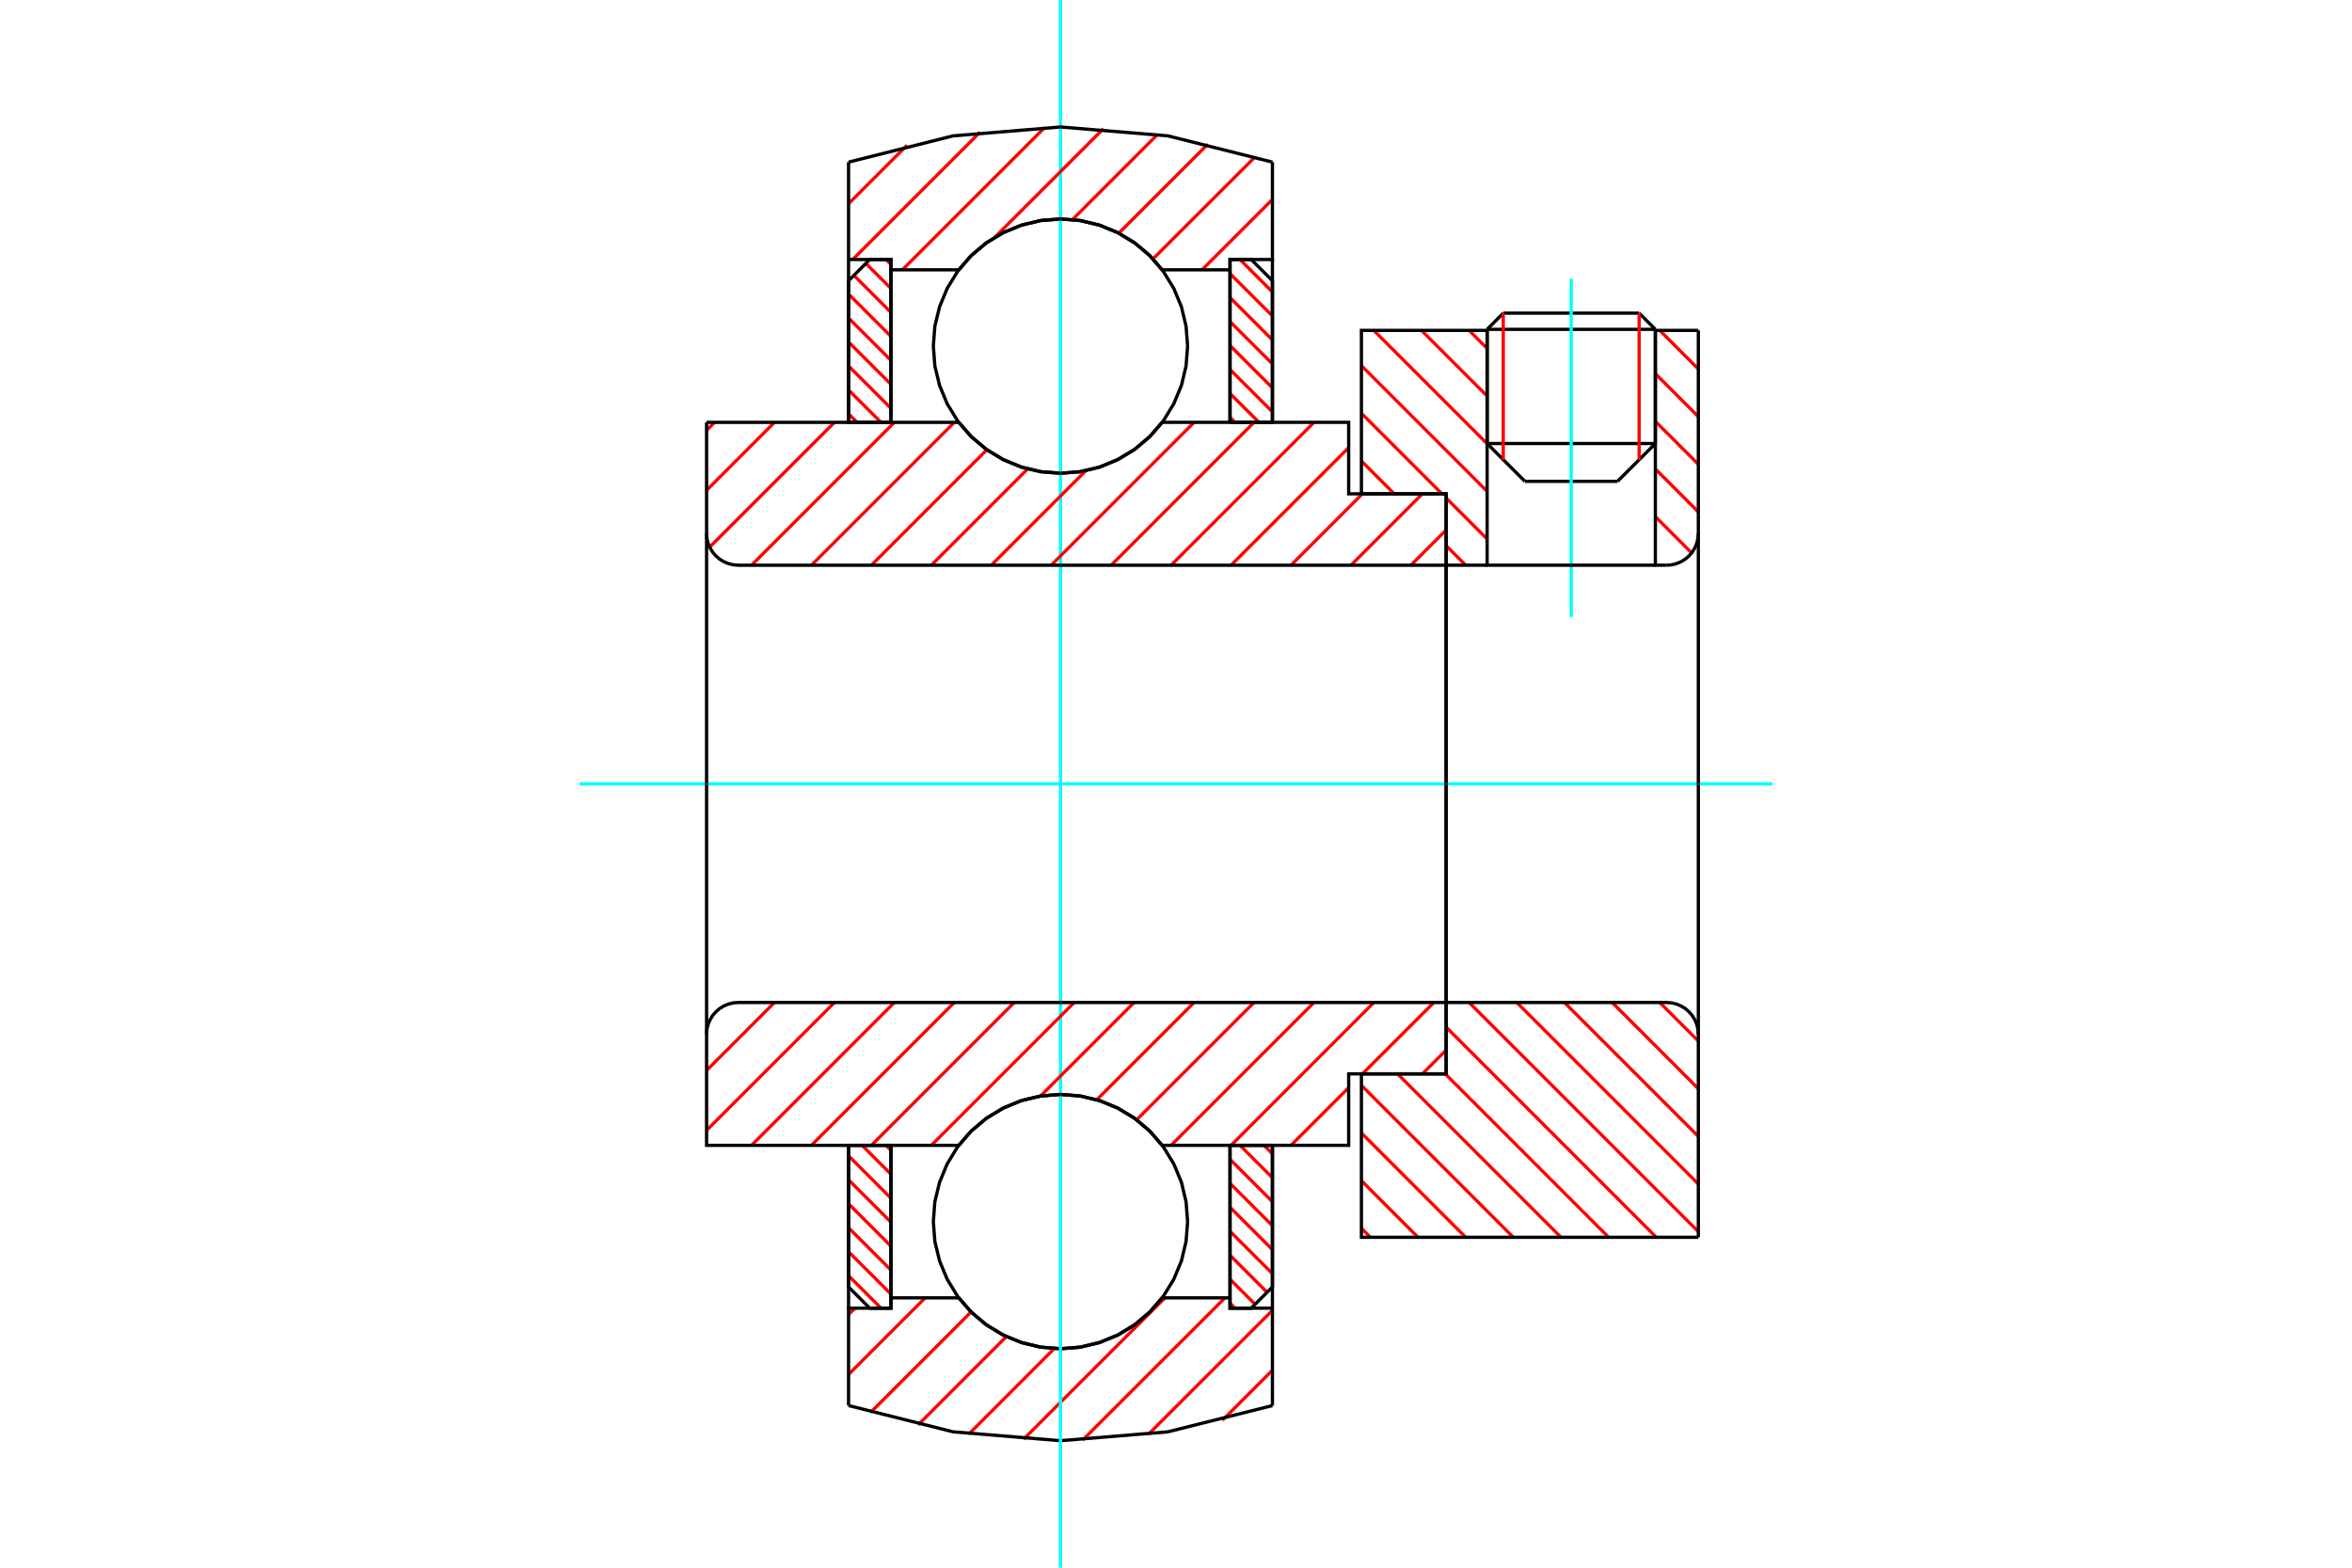 <?xml version="1.0" standalone="no"?>
<!DOCTYPE svg PUBLIC "-//W3C//DTD SVG 1.1//EN"
	"http://www.w3.org/Graphics/SVG/1.1/DTD/svg11.dtd">
<svg xmlns="http://www.w3.org/2000/svg" height="100%" width="100%" viewBox="0 0 36000 24000">
	<rect x="-1800" y="-1200" width="39600" height="26400" style="fill:#FFF"/>
	<g style="fill:none; fill-rule:evenodd" transform="matrix(1 0 0 1 0 0)">
		<g style="fill:none; stroke:#000; stroke-width:50; shape-rendering:geometricPrecision">
			<line x1="25337" y1="5042" x2="22762" y2="5042"/>
			<line x1="23009" y1="4794" x2="25089" y2="4794"/>
			<line x1="22762" y1="6790" x2="25337" y2="6790"/>
			<line x1="24758" y1="7369" x2="23341" y2="7369"/>
			<line x1="23009" y1="4794" x2="22762" y2="5042"/>
			<line x1="25337" y1="5042" x2="25089" y2="4794"/>
			<line x1="24758" y1="7369" x2="25337" y2="6790"/>
			<line x1="22762" y1="6790" x2="23341" y2="7369"/>
			<line x1="22762" y1="5042" x2="22762" y2="6790"/>
			<line x1="25337" y1="6790" x2="25337" y2="5042"/>
		</g>
		<g style="fill:none; stroke:#0FF; stroke-width:50; shape-rendering:geometricPrecision">
			<line x1="24049" y1="9444" x2="24049" y2="4268"/>
		</g>
		<g style="fill:none; stroke:#F00; stroke-width:50; shape-rendering:geometricPrecision">
			<line x1="25089" y1="4794" x2="25089" y2="7038"/>
			<line x1="23009" y1="7038" x2="23009" y2="4794"/>
			<line x1="12988" y1="19530" x2="13485" y2="20027"/>
			<line x1="12988" y1="19163" x2="13637" y2="19811"/>
			<line x1="12988" y1="18796" x2="13637" y2="19444"/>
			<line x1="12988" y1="18429" x2="13637" y2="19077"/>
			<line x1="12988" y1="18062" x2="13637" y2="18710"/>
			<line x1="12988" y1="17695" x2="13637" y2="18343"/>
			<line x1="13194" y1="17534" x2="13637" y2="17976"/>
			<line x1="13561" y1="17534" x2="13637" y2="17610"/>
		</g>
		<g style="fill:none; stroke:#000; stroke-width:50; shape-rendering:geometricPrecision">
			<polyline points="12988,17534 12988,19702 13312,20027 13637,20027 13637,17534 12988,17534"/>
		</g>
		<g style="fill:none; stroke:#0FF; stroke-width:50; shape-rendering:geometricPrecision">
			<line x1="8870" y1="12000" x2="27130" y2="12000"/>
		</g>
		<g style="fill:none; stroke:#F00; stroke-width:50; shape-rendering:geometricPrecision">
			<line x1="12988" y1="6337" x2="13118" y2="6466"/>
			<line x1="12988" y1="5970" x2="13485" y2="6466"/>
			<line x1="12988" y1="5603" x2="13637" y2="6251"/>
			<line x1="12988" y1="5236" x2="13637" y2="5884"/>
			<line x1="12988" y1="4869" x2="13637" y2="5517"/>
			<line x1="12988" y1="4502" x2="13637" y2="5150"/>
			<line x1="13070" y1="4216" x2="13637" y2="4783"/>
			<line x1="13253" y1="4033" x2="13637" y2="4416"/>
			<line x1="13561" y1="3973" x2="13637" y2="4049"/>
		</g>
		<g style="fill:none; stroke:#000; stroke-width:50; shape-rendering:geometricPrecision">
			<polyline points="13637,6466 13637,3973 13312,3973 12988,4298 12988,6466 13637,6466"/>
		</g>
		<g style="fill:none; stroke:#F00; stroke-width:50; shape-rendering:geometricPrecision">
			<line x1="19346" y1="17534" x2="19476" y2="17663"/>
			<line x1="18979" y1="17534" x2="19476" y2="18030"/>
			<line x1="18827" y1="17749" x2="19476" y2="18397"/>
			<line x1="18827" y1="18116" x2="19476" y2="18764"/>
			<line x1="18827" y1="18483" x2="19476" y2="19131"/>
			<line x1="18827" y1="18850" x2="19476" y2="19498"/>
			<line x1="18827" y1="19217" x2="19394" y2="19784"/>
			<line x1="18827" y1="19584" x2="19210" y2="19967"/>
			<line x1="18827" y1="19951" x2="18903" y2="20027"/>
		</g>
		<g style="fill:none; stroke:#000; stroke-width:50; shape-rendering:geometricPrecision">
			<polyline points="19476,17534 19476,19702 19151,20027 18827,20027 18827,17534 19476,17534"/>
		</g>
		<g style="fill:none; stroke:#F00; stroke-width:50; shape-rendering:geometricPrecision">
			<line x1="18979" y1="3973" x2="19476" y2="4470"/>
			<line x1="18827" y1="4189" x2="19476" y2="4837"/>
			<line x1="18827" y1="4556" x2="19476" y2="5204"/>
			<line x1="18827" y1="4923" x2="19476" y2="5571"/>
			<line x1="18827" y1="5290" x2="19476" y2="5938"/>
			<line x1="18827" y1="5657" x2="19476" y2="6305"/>
			<line x1="18827" y1="6024" x2="19270" y2="6466"/>
			<line x1="18827" y1="6390" x2="18903" y2="6466"/>
		</g>
		<g style="fill:none; stroke:#000; stroke-width:50; shape-rendering:geometricPrecision">
			<polyline points="18827,6466 18827,3973 19151,3973 19476,4298 19476,6466 18827,6466"/>
			<polyline points="18178,5299 18154,4994 18083,4697 17966,4415 17806,4155 17608,3922 17376,3724 17115,3565 16833,3448 16536,3376 16232,3352 15927,3376 15630,3448 15348,3565 15088,3724 14856,3922 14657,4155 14498,4415 14381,4697 14309,4994 14286,5299 14309,5603 14381,5900 14498,6182 14657,6443 14856,6675 15088,6873 15348,7033 15630,7150 15927,7221 16232,7245 16536,7221 16833,7150 17115,7033 17376,6873 17608,6675 17806,6443 17966,6182 18083,5900 18154,5603 18178,5299"/>
			<polyline points="18178,18701 18154,18397 18083,18100 17966,17818 17806,17557 17608,17325 17376,17127 17115,16967 16833,16850 16536,16779 16232,16755 15927,16779 15630,16850 15348,16967 15088,17127 14856,17325 14657,17557 14498,17818 14381,18100 14309,18397 14286,18701 14309,19006 14381,19303 14498,19585 14657,19845 14856,20078 15088,20276 15348,20435 15630,20552 15927,20624 16232,20648 16536,20624 16833,20552 17115,20435 17376,20276 17608,20078 17806,19845 17966,19585 18083,19303 18154,19006 18178,18701"/>
		</g>
		<g style="fill:none; stroke:#F00; stroke-width:50; shape-rendering:geometricPrecision">
			<line x1="25404" y1="15347" x2="25995" y2="15938"/>
			<line x1="24675" y1="15347" x2="25995" y2="16668"/>
			<line x1="23945" y1="15347" x2="25995" y2="17397"/>
			<line x1="23216" y1="15347" x2="25995" y2="18127"/>
			<line x1="22486" y1="15347" x2="25995" y2="18856"/>
			<line x1="22135" y1="15725" x2="25351" y2="18942"/>
			<line x1="22121" y1="16440" x2="24622" y2="18942"/>
			<line x1="21391" y1="16440" x2="23892" y2="18942"/>
			<line x1="20838" y1="16616" x2="23163" y2="18942"/>
			<line x1="20838" y1="17345" x2="22434" y2="18942"/>
			<line x1="20838" y1="18075" x2="21704" y2="18942"/>
			<line x1="20838" y1="18804" x2="20975" y2="18942"/>
		</g>
		<g style="fill:none; stroke:#000; stroke-width:50; shape-rendering:geometricPrecision">
			<line x1="25995" y1="12000" x2="25995" y2="18942"/>
			<polyline points="25995,15834 25989,15758 25971,15684 25942,15613 25902,15548 25853,15490 25795,15440 25729,15400 25659,15371 25584,15353 25508,15347 22135,15347 22135,12000"/>
			<polyline points="22135,15347 22135,16440 20838,16440 20838,18942 25995,18942"/>
		</g>
		<g style="fill:none; stroke:#F00; stroke-width:50; shape-rendering:geometricPrecision">
			<line x1="25404" y1="5058" x2="25995" y2="5650"/>
			<line x1="25337" y1="5720" x2="25995" y2="6379"/>
			<line x1="25337" y1="6450" x2="25995" y2="7109"/>
			<line x1="25337" y1="7179" x2="25995" y2="7838"/>
			<line x1="22486" y1="5058" x2="22762" y2="5334"/>
			<line x1="25337" y1="7909" x2="25893" y2="8465"/>
			<line x1="21757" y1="5058" x2="22762" y2="6063"/>
			<line x1="25337" y1="8638" x2="25351" y2="8653"/>
			<line x1="21027" y1="5058" x2="22762" y2="6793"/>
			<line x1="20838" y1="5598" x2="22762" y2="7522"/>
			<line x1="20838" y1="6327" x2="22070" y2="7560"/>
			<line x1="22135" y1="7625" x2="22762" y2="8252"/>
			<line x1="20838" y1="7057" x2="21340" y2="7560"/>
			<line x1="22135" y1="8354" x2="22434" y2="8653"/>
		</g>
		<g style="fill:none; stroke:#000; stroke-width:50; shape-rendering:geometricPrecision">
			<line x1="25995" y1="12000" x2="25995" y2="5058"/>
			<polyline points="25508,8653 25584,8647 25659,8629 25729,8600 25795,8560 25853,8510 25902,8452 25942,8387 25971,8316 25989,8242 25995,8166"/>
			<polyline points="25508,8653 25337,8653 25337,5058"/>
			<polyline points="25337,8653 22762,8653 22762,5058"/>
			<polyline points="22762,8653 22135,8653 22135,12000"/>
			<polyline points="22135,8653 22135,7560 20838,7560 20838,5058 22762,5058"/>
			<line x1="25337" y1="5058" x2="25995" y2="5058"/>
		</g>
		<g style="fill:none; stroke:#F00; stroke-width:50; shape-rendering:geometricPrecision">
			<line x1="19476" y1="20977" x2="18711" y2="21742"/>
			<line x1="19476" y1="20060" x2="17574" y2="21961"/>
			<line x1="18749" y1="19869" x2="16571" y2="22046"/>
			<line x1="17831" y1="19869" x2="15665" y2="22035"/>
			<line x1="16137" y1="20645" x2="14826" y2="21957"/>
			<line x1="15403" y1="20462" x2="14053" y2="21813"/>
			<line x1="14864" y1="20084" x2="13326" y2="21622"/>
			<line x1="14161" y1="19869" x2="12988" y2="21042"/>
			<line x1="13086" y1="20027" x2="12988" y2="20125"/>
		</g>
		<g style="fill:none; stroke:#000; stroke-width:50; shape-rendering:geometricPrecision">
			<polyline points="19476,17534 19476,20027 19476,21518"/>
			<polyline points="12988,21518 14588,21920 16232,22056 17876,21920 19476,21518"/>
			<polyline points="12988,21518 12988,20027 13637,20027 13637,19869 13637,17534"/>
			<polyline points="13637,19869 14675,19869 14873,20095 15104,20287 15361,20442 15640,20555 15932,20624 16232,20648 16531,20624 16824,20555 17102,20442 17360,20287 17590,20095 17789,19869 18827,19869 18827,17534"/>
			<polyline points="18827,19869 18827,20027 19476,20027"/>
			<line x1="12988" y1="20027" x2="12988" y2="17534"/>
		</g>
		<g style="fill:none; stroke:#0FF; stroke-width:50; shape-rendering:geometricPrecision">
			<line x1="16232" y1="24000" x2="16232" y2="0"/>
		</g>
		<g style="fill:none; stroke:#F00; stroke-width:50; shape-rendering:geometricPrecision">
			<line x1="19476" y1="3971" x2="19473" y2="3973"/>
			<line x1="19476" y1="3053" x2="18398" y2="4131"/>
			<line x1="19211" y1="2401" x2="17647" y2="3964"/>
			<line x1="18488" y1="2206" x2="17124" y2="3570"/>
			<line x1="17719" y1="2057" x2="16415" y2="3362"/>
			<line x1="16890" y1="1969" x2="15225" y2="3634"/>
			<line x1="15990" y1="1952" x2="13811" y2="4131"/>
			<line x1="15001" y1="2023" x2="13051" y2="3973"/>
			<line x1="13884" y1="2223" x2="12988" y2="3119"/>
		</g>
		<g style="fill:none; stroke:#000; stroke-width:50; shape-rendering:geometricPrecision">
			<polyline points="12988,6466 12988,3973 12988,2482"/>
			<polyline points="19476,2482 17876,2080 16232,1944 14588,2080 12988,2482"/>
			<polyline points="19476,2482 19476,3973 18827,3973 18827,4131 18827,6466"/>
			<polyline points="18827,4131 17789,4131 17590,3905 17360,3713 17102,3558 16824,3445 16531,3376 16232,3352 15932,3376 15640,3445 15361,3558 15104,3713 14873,3905 14675,4131 13637,4131 13637,6466"/>
			<polyline points="13637,4131 13637,3973 12988,3973"/>
			<line x1="19476" y1="3973" x2="19476" y2="6466"/>
		</g>
		<g style="fill:none; stroke:#F00; stroke-width:50; shape-rendering:geometricPrecision">
			<line x1="22135" y1="16076" x2="21771" y2="16440"/>
			<line x1="21947" y1="15347" x2="20853" y2="16440"/>
			<line x1="20643" y1="16651" x2="19760" y2="17534"/>
			<line x1="21029" y1="15347" x2="18843" y2="17534"/>
			<line x1="20112" y1="15347" x2="17925" y2="17534"/>
			<line x1="19194" y1="15347" x2="17397" y2="17144"/>
			<line x1="18277" y1="15347" x2="16787" y2="16837"/>
			<line x1="17359" y1="15347" x2="15926" y2="16780"/>
			<line x1="16442" y1="15347" x2="14255" y2="17534"/>
			<line x1="15524" y1="15347" x2="13338" y2="17534"/>
			<line x1="14607" y1="15347" x2="12420" y2="17534"/>
			<line x1="13689" y1="15347" x2="11503" y2="17534"/>
			<line x1="12772" y1="15347" x2="10815" y2="17304"/>
			<line x1="11854" y1="15347" x2="10815" y2="16387"/>
		</g>
		<g style="fill:none; stroke:#000; stroke-width:50; shape-rendering:geometricPrecision">
			<line x1="22135" y1="12000" x2="22135" y2="16440"/>
			<polyline points="22135,15347 11301,15347 11225,15353 11151,15371 11080,15400 11015,15440 10957,15490 10907,15548 10868,15613 10838,15684 10820,15758 10815,15834 10815,17534 11463,17534 14675,17534"/>
			<polyline points="17789,17534 17590,17308 17360,17115 17102,16961 16824,16847 16531,16778 16232,16755 15932,16778 15640,16847 15361,16961 15104,17115 14873,17308 14675,17534"/>
			<polyline points="17789,17534 20643,17534 20643,16440 22135,16440"/>
			<line x1="10815" y1="12000" x2="10815" y2="15834"/>
		</g>
		<g style="fill:none; stroke:#F00; stroke-width:50; shape-rendering:geometricPrecision">
			<line x1="22135" y1="8113" x2="21595" y2="8653"/>
			<line x1="21771" y1="7560" x2="20678" y2="8653"/>
			<line x1="20853" y1="7560" x2="19760" y2="8653"/>
			<line x1="20643" y1="6853" x2="18843" y2="8653"/>
			<line x1="20112" y1="6466" x2="17925" y2="8653"/>
			<line x1="19194" y1="6466" x2="17008" y2="8653"/>
			<line x1="18277" y1="6466" x2="16090" y2="8653"/>
			<line x1="16620" y1="7206" x2="15173" y2="8653"/>
			<line x1="15730" y1="7178" x2="14255" y2="8653"/>
			<line x1="15105" y1="6885" x2="13338" y2="8653"/>
			<line x1="14607" y1="6466" x2="12420" y2="8653"/>
			<line x1="13689" y1="6466" x2="11503" y2="8653"/>
			<line x1="12772" y1="6466" x2="10862" y2="8376"/>
			<line x1="11854" y1="6466" x2="10815" y2="7506"/>
			<line x1="10937" y1="6466" x2="10815" y2="6589"/>
		</g>
		<g style="fill:none; stroke:#000; stroke-width:50; shape-rendering:geometricPrecision">
			<line x1="10815" y1="12000" x2="10815" y2="6466"/>
			<polyline points="10815,8166 10820,8242 10838,8316 10868,8387 10907,8452 10957,8510 11015,8560 11080,8600 11151,8629 11225,8647 11301,8653 22135,8653 22135,7560 20643,7560 20643,6466 17789,6466"/>
			<polyline points="14675,6466 14873,6692 15104,6885 15361,7039 15640,7153 15932,7222 16232,7245 16531,7222 16824,7153 17102,7039 17360,6885 17590,6692 17789,6466"/>
			<polyline points="14675,6466 11463,6466 10815,6466"/>
			<line x1="22135" y1="12000" x2="22135" y2="8653"/>
		</g>
	</g>
</svg>
